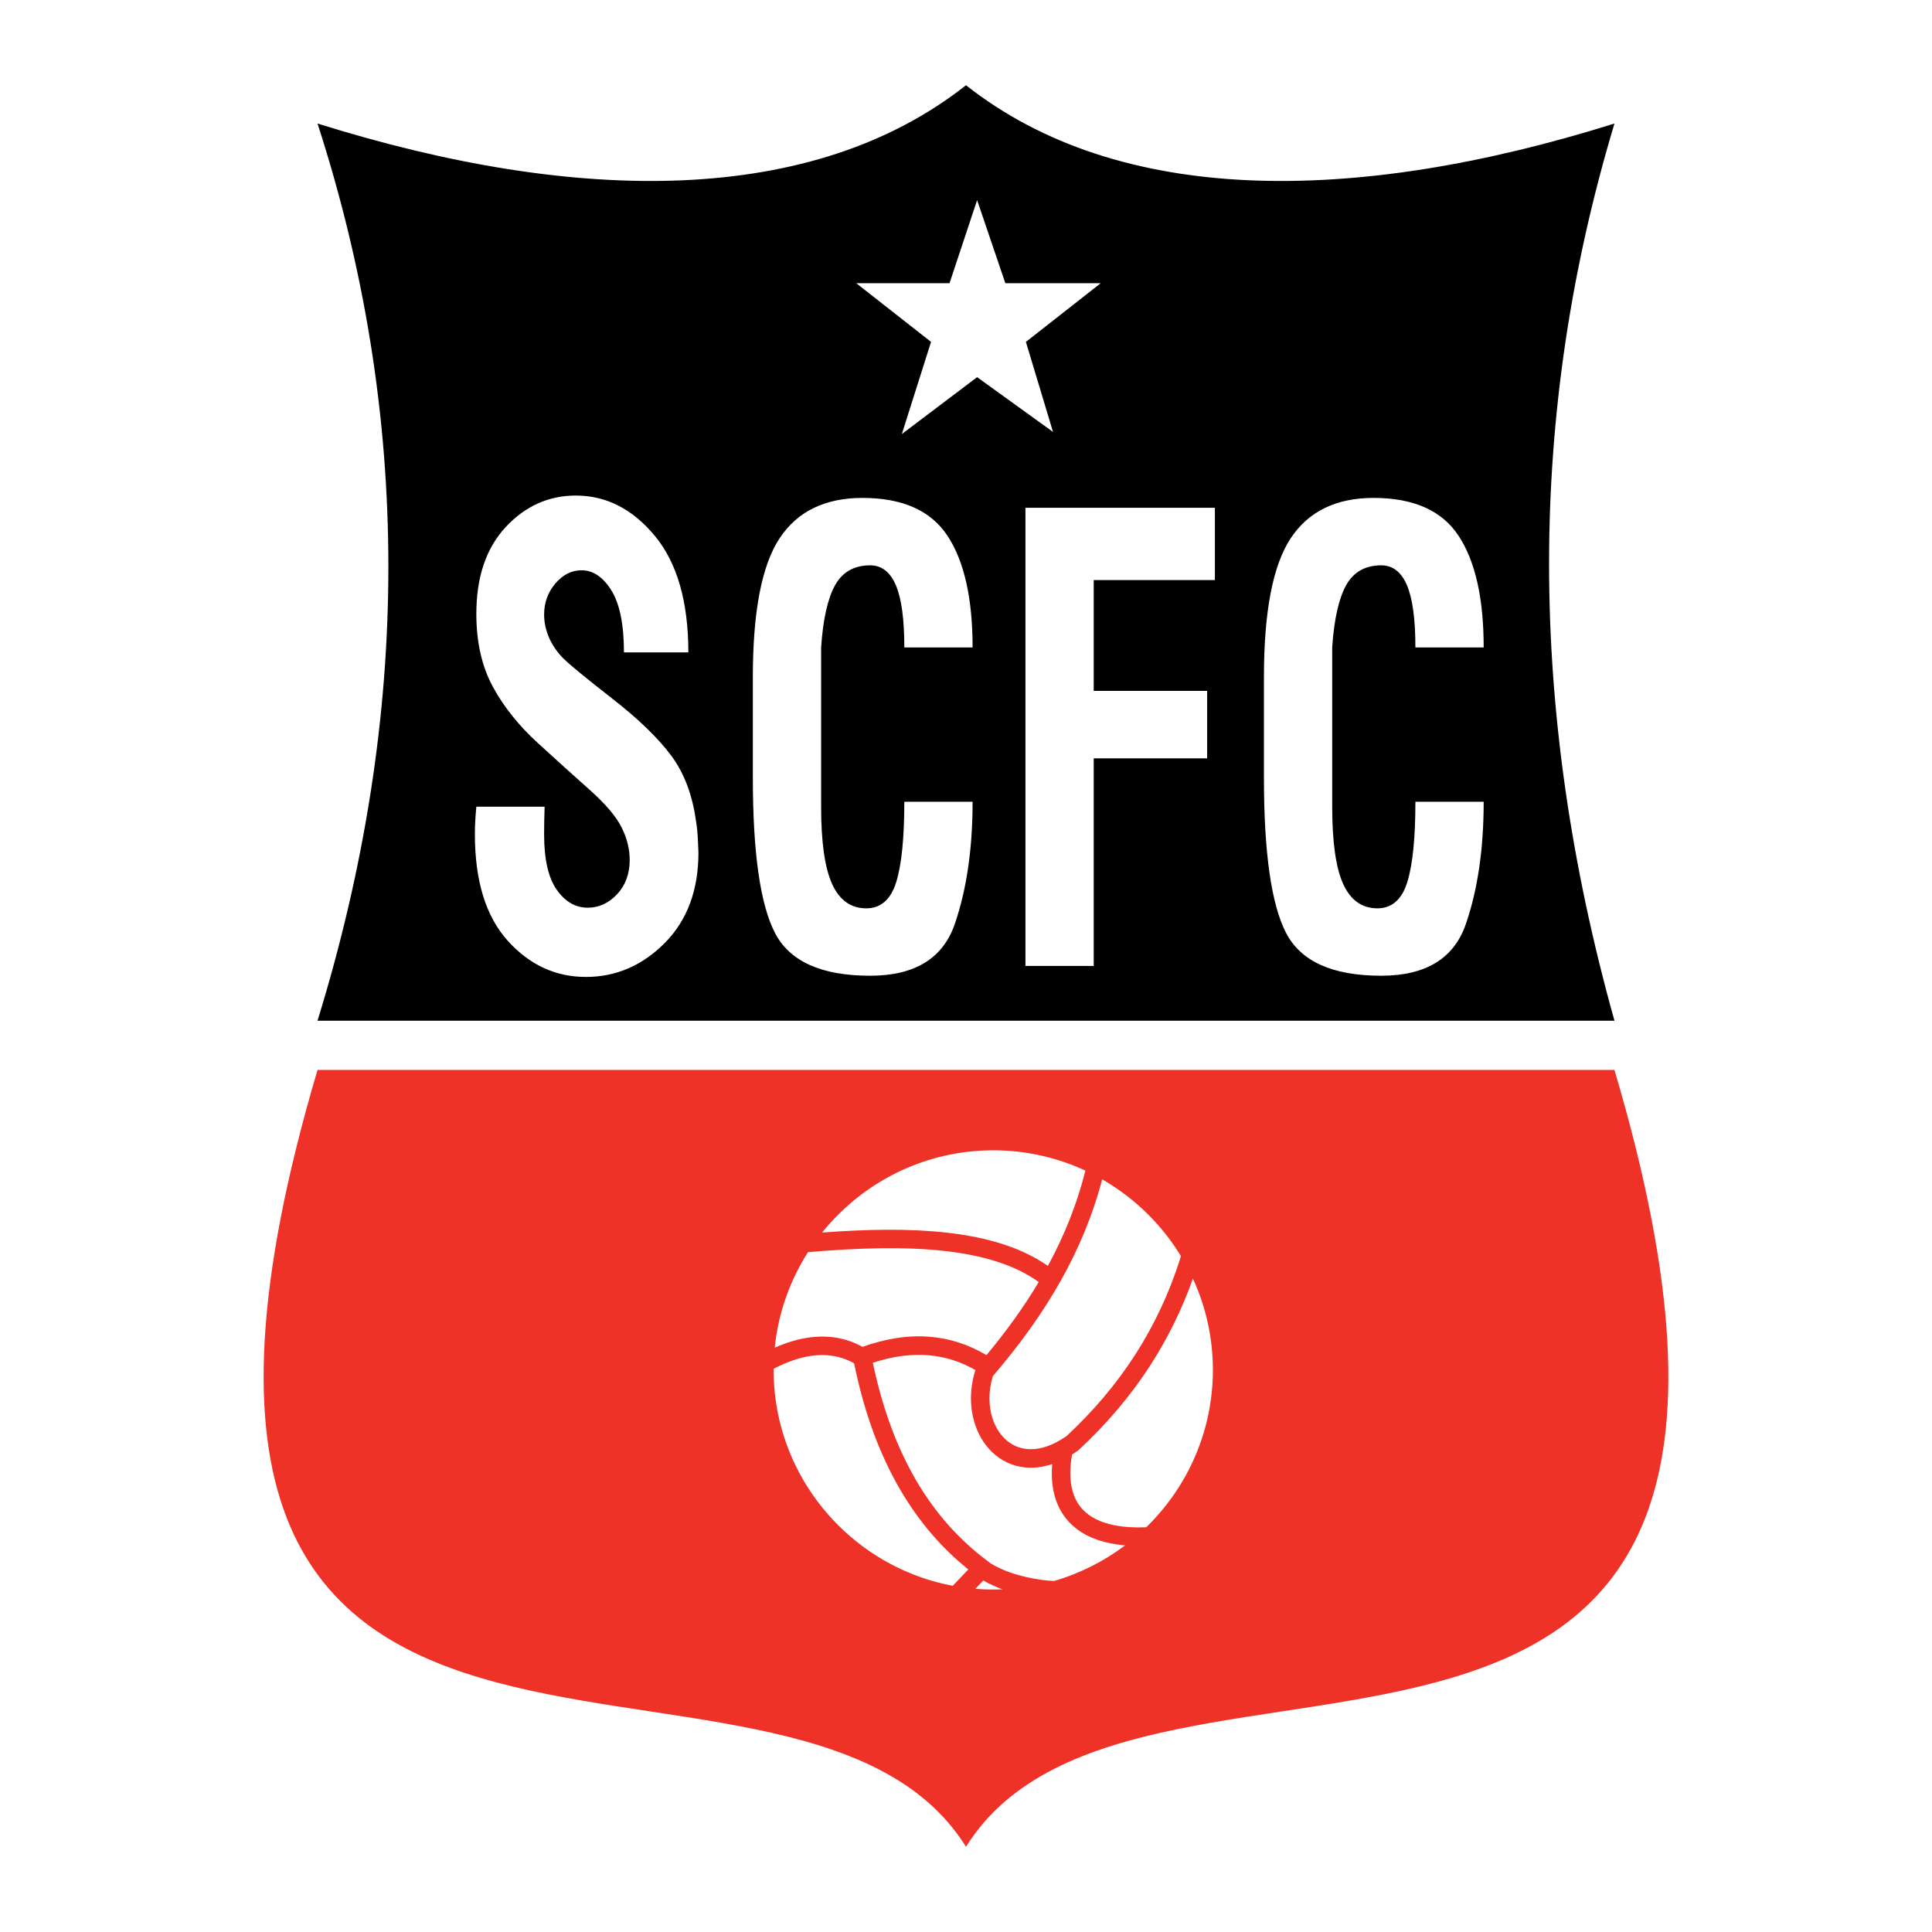 <?xml version="1.0" encoding="utf-8"?>
<!-- Generator: Adobe Illustrator 13.0.0, SVG Export Plug-In . SVG Version: 6.00 Build 14948)  -->
<!DOCTYPE svg PUBLIC "-//W3C//DTD SVG 1.0//EN" "http://www.w3.org/TR/2001/REC-SVG-20010904/DTD/svg10.dtd">
<svg version="1.0" id="Layer_1" xmlns="http://www.w3.org/2000/svg" xmlns:xlink="http://www.w3.org/1999/xlink" x="0px" y="0px"
	 width="192.756px" height="192.756px" viewBox="0 0 192.756 192.756" enable-background="new 0 0 192.756 192.756"
	 xml:space="preserve">
<g>
	<polygon fill-rule="evenodd" clip-rule="evenodd" fill="#FFFFFF" points="0,0 192.756,0 192.756,192.756 0,192.756 0,0 	"/>
	<path fill-rule="evenodd" clip-rule="evenodd" d="M31.68,101.836h129.395c-8.698-31.11-8.698-60.584,0-89.511
		c-26.096,8.187-49.475,8.187-64.697-3.821C81.155,20.512,57.777,20.512,31.68,12.325C41.104,41.434,41.104,71.271,31.68,101.836
		L31.68,101.836z"/>
	<polygon fill-rule="evenodd" clip-rule="evenodd" fill="#FFFFFF" points="89.978,43.303 92.891,34.111 85.425,28.253 
		94.736,28.253 97.487,19.965 100.302,28.253 109.824,28.253 102.354,34.111 105.06,43.092 97.487,37.63 89.978,43.303 	"/>
	<path fill-rule="evenodd" clip-rule="evenodd" fill="#FFFFFF" d="M69.446,81.946c0.087,0.532,0.155,1.183,0.187,1.929
		c0.031,0.754,0.05,1.159,0.05,1.191c0,3.748-1.121,6.757-3.358,9.013c-2.237,2.255-4.867,3.39-7.871,3.39
		c-3.035,0-5.646-1.214-7.815-3.628c-2.168-2.421-3.259-5.963-3.259-10.6c0-0.857,0.05-1.779,0.144-2.755h6.812
		c-0.031,0.977-0.05,1.898-0.05,2.748c0,2.485,0.417,4.335,1.253,5.526c0.835,1.199,1.875,1.802,3.11,1.802
		c1.103,0,2.082-0.452,2.917-1.342c0.835-0.889,1.259-2.041,1.259-3.422c0-1.096-0.274-2.191-0.816-3.263
		c-0.542-1.08-1.595-2.319-3.141-3.7c-1.552-1.382-3.284-2.946-5.179-4.677c-1.901-1.731-3.409-3.605-4.506-5.622
		c-1.103-2.017-1.658-4.454-1.658-7.296c0-3.668,0.979-6.551,2.923-8.647s4.288-3.152,7.005-3.152c3.035,0,5.671,1.35,7.89,4.034
		s3.334,6.567,3.334,11.617h-6.425c0-2.771-0.418-4.835-1.247-6.178c-0.835-1.342-1.833-2.017-2.979-2.017
		c-0.991,0-1.863,0.437-2.611,1.31c-0.748,0.874-1.128,1.914-1.128,3.097c0,0.81,0.174,1.612,0.523,2.382
		c0.349,0.77,0.841,1.469,1.465,2.072c0.623,0.611,2.231,1.929,4.817,3.946c2.592,2.017,4.543,3.906,5.852,5.653
		c1.309,1.747,2.15,3.955,2.499,6.599L69.446,81.946L69.446,81.946z M97.036,79.993c0,4.685-0.592,8.75-1.775,12.188
		c-1.184,3.446-4.001,5.168-8.445,5.168c-4.861,0-8.027-1.429-9.498-4.271c-1.471-2.85-2.206-8.012-2.206-15.468V67.526
		c0-6.51,0.891-11.124,2.661-13.807c1.77-2.692,4.537-4.042,8.276-4.042c3.995,0,6.83,1.263,8.488,3.788
		c1.664,2.525,2.499,6.241,2.499,11.132h-6.811c0-2.811-0.28-4.883-0.841-6.201c-0.561-1.326-1.421-1.993-2.568-1.993
		c-1.595,0-2.767,0.667-3.502,1.985c-0.735,1.326-1.203,3.399-1.39,6.209v15.888c0,3.542,0.368,6.122,1.103,7.726
		s1.87,2.414,3.403,2.414c1.439,0,2.437-0.866,2.979-2.597s0.816-4.415,0.816-8.036H97.036L97.036,79.993z M121.211,57.872H109.12
		v11.06h11.317v6.726H109.12v20.716h-6.812V50.662h18.902V57.872L121.211,57.872z M148.027,79.993c0,4.685-0.592,8.75-1.775,12.188
		c-1.185,3.446-4.001,5.168-8.444,5.168c-4.861,0-8.027-1.429-9.498-4.271c-1.471-2.85-2.207-8.012-2.207-15.468V67.526
		c0-6.51,0.892-11.124,2.661-13.807c1.771-2.692,4.537-4.042,8.276-4.042c3.995,0,6.831,1.263,8.489,3.788
		c1.663,2.525,2.498,6.241,2.498,11.132h-6.812c0-2.811-0.28-4.883-0.841-6.201c-0.562-1.326-1.421-1.993-2.567-1.993
		c-1.596,0-2.768,0.667-3.503,1.985c-0.735,1.326-1.203,3.399-1.39,6.209v15.888c0,3.542,0.367,6.122,1.103,7.726
		c0.736,1.604,1.87,2.414,3.403,2.414c1.439,0,2.437-0.866,2.979-2.597s0.816-4.415,0.816-8.036H148.027L148.027,79.993z"/>
	<path fill-rule="evenodd" clip-rule="evenodd" fill="#EE3228" d="M31.68,106.748c-25.553,86.236,47.3,49.668,64.698,77.504
		c17.398-27.836,90.25,8.732,64.697-77.504H31.68L31.68,106.748z"/>
	<path fill-rule="evenodd" clip-rule="evenodd" fill="#FFFFFF" d="M99.096,113.844c12.577,0,22.835,10.258,22.835,22.834
		c0,12.578-10.258,22.836-22.835,22.836c-12.577,0-22.834-10.258-22.834-22.836C76.262,124.102,86.519,113.844,99.096,113.844
		L99.096,113.844z"/>
	<path fill="#EE3228" d="M99.096,112.922L99.096,112.922c6.544,0,12.483,2.668,16.786,6.971c4.304,4.303,6.971,10.242,6.972,16.785
		l0,0l0,0c0,6.543-2.668,12.482-6.972,16.787c-4.303,4.303-10.242,6.971-16.784,6.971h-0.002l0,0
		c-6.543,0-12.482-2.668-16.786-6.973c-4.303-4.303-6.971-10.24-6.971-16.783v-0.002l0,0c0-6.543,2.668-12.482,6.972-16.785
		C86.614,115.59,92.553,112.922,99.096,112.922L99.096,112.922L99.096,112.922z M82.021,122.971
		c4.479-0.334,8.703-0.412,12.441,0.01c3.984,0.447,7.435,1.461,10.086,3.32c1.604-2.955,2.887-6.104,3.743-9.506
		c-2.799-1.301-5.914-2.029-9.194-2.029h-0.001h-0.001c-6.033,0-11.51,2.461-15.479,6.432
		C83.053,121.758,82.521,122.352,82.021,122.971L82.021,122.971z M109.966,117.664c-0.942,3.584-2.336,6.893-4.068,9.996
		c-1.918,3.438-4.25,6.617-6.841,9.637c-0.471,1.535-0.434,3.047-0.005,4.301c0.303,0.887,0.799,1.637,1.444,2.164
		c0.623,0.508,1.398,0.812,2.284,0.826c1.064,0.018,2.296-0.377,3.636-1.316c2.61-2.428,4.921-5.119,6.859-8.139
		c1.887-2.938,3.424-6.188,4.549-9.809c-0.916-1.504-2.008-2.889-3.246-4.127C113.208,119.826,111.657,118.637,109.966,117.664
		L109.966,117.664z M119.018,127.566c-1.107,3.111-2.519,5.953-4.193,8.561c-2.036,3.172-4.46,5.994-7.198,8.531l-0.042,0.039
		l-0.052,0.037c-0.193,0.139-0.387,0.266-0.578,0.387c-0.14,0.809-0.192,1.553-0.161,2.234c0.062,1.348,0.468,2.416,1.187,3.203
		c0.733,0.801,1.812,1.342,3.208,1.617c0.92,0.184,1.979,0.25,3.17,0.201c0.073-0.072,0.147-0.145,0.22-0.217
		c3.97-3.971,6.431-9.447,6.432-15.482l0,0l0,0C121.008,133.43,120.295,130.344,119.018,127.566L119.018,127.566z M112.251,154.182
		c-0.495-0.041-0.967-0.107-1.417-0.195c-1.795-0.355-3.213-1.084-4.216-2.182c-1.017-1.111-1.587-2.57-1.67-4.371
		c-0.021-0.432-0.012-0.887,0.027-1.363c-0.777,0.26-1.521,0.375-2.225,0.363c-1.316-0.021-2.477-0.479-3.416-1.246
		c-0.918-0.748-1.614-1.789-2.027-2.998c-0.554-1.621-0.603-3.559,0.007-5.5c-1.47-0.846-3.031-1.338-4.683-1.475
		c-1.746-0.145-3.595,0.105-5.547,0.75c0.862,4.096,2.149,7.816,3.952,11.084c1.89,3.424,4.352,6.354,7.495,8.695l0.36,0.27
		c0.646,0.383,1.349,0.693,2.103,0.945c0.89,0.295,1.845,0.506,2.864,0.654c0.234,0.033,0.449,0.061,0.637,0.078
		c0.172,0.016,0.387,0.029,0.652,0.039v0.008C107.743,156.988,110.145,155.77,112.251,154.182L112.251,154.182z M100.021,158.57
		c-0.672-0.246-1.312-0.539-1.917-0.885l-0.794,0.832c0.59,0.047,1.185,0.072,1.786,0.072l0,0h0.002
		C99.406,158.59,99.714,158.584,100.021,158.57L100.021,158.57z M95.055,158.215l1.554-1.629c-2.971-2.391-5.336-5.299-7.186-8.65
		c-1.943-3.52-3.311-7.521-4.209-11.918c-1.693-0.959-3.633-1.045-5.679-0.432c-0.435,0.131-0.88,0.295-1.332,0.49
		c-0.344,0.148-0.684,0.311-1.018,0.484c0,0.039-0.001,0.078-0.001,0.117l0,0v0.002c0,6.033,2.461,11.51,6.43,15.48
		C86.676,155.221,90.635,157.385,95.055,158.215L95.055,158.215z M77.296,134.461c0.06-0.027,0.12-0.053,0.179-0.078
		c0.51-0.221,1.022-0.408,1.534-0.562c2.501-0.748,4.903-0.635,7.041,0.555c2.367-0.846,4.611-1.18,6.733-1.006
		c1.987,0.166,3.866,0.775,5.635,1.832c1.93-2.32,3.692-4.736,5.215-7.293c-2.392-1.73-5.608-2.674-9.373-3.098
		c-4.047-0.455-8.704-0.309-13.645,0.117C78.82,127.738,77.648,130.982,77.296,134.461L77.296,134.461z"/>
</g>
</svg>
